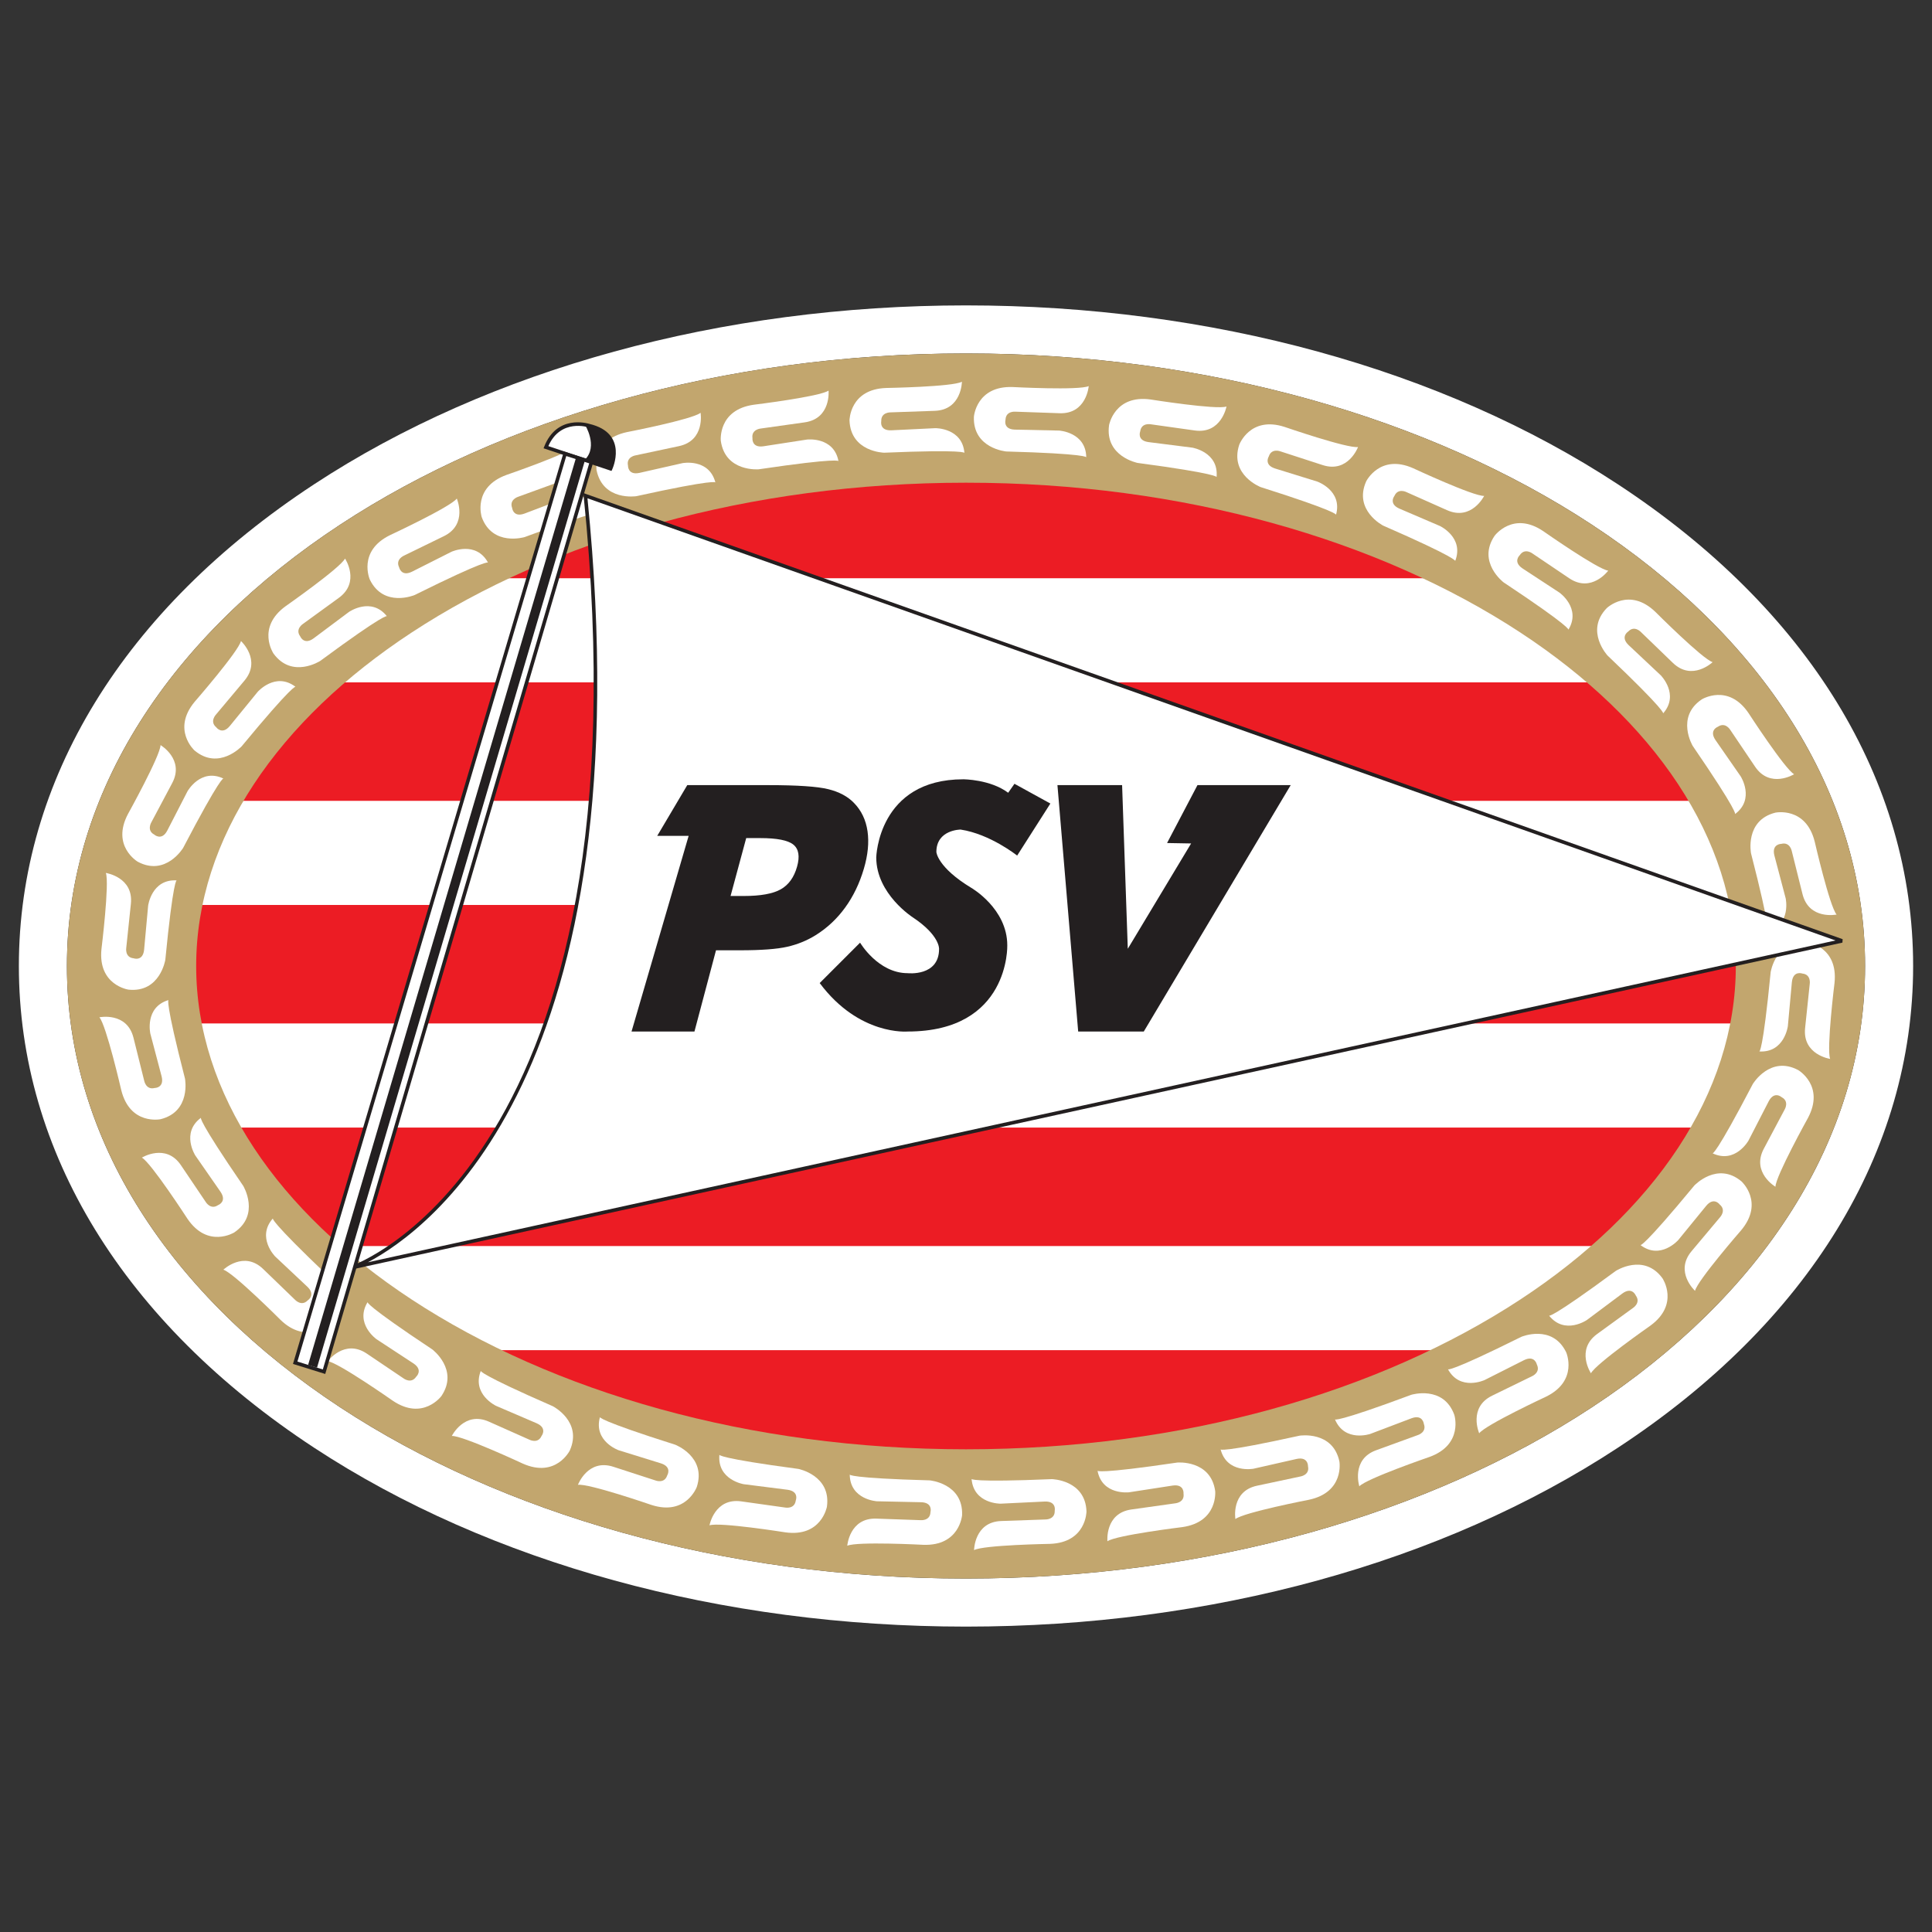 <?xml version="1.0" encoding="utf-8"?>
<!-- Generator: Adobe Illustrator 19.1.0, SVG Export Plug-In . SVG Version: 6.00 Build 0)  -->
<svg version="1.1" id="Слой_1" xmlns="http://www.w3.org/2000/svg" xmlns:xlink="http://www.w3.org/1999/xlink" x="0px" y="0px"
	 viewBox="0 0 1024 1024" style="enable-background:new 0 0 1024 1024;" xml:space="preserve">
<rect x="0" y="0" width="1024" height="1024" fill="#333333" stroke="none"/>
<g>
	<g>
		<path style="fill-rule:evenodd;clip-rule:evenodd;fill:#231F20;" d="M843.601,278.017
			c-85.325-56.024-202.602-90.679-331.602-90.679
			c-128.999,0-246.274,34.654-331.599,90.679
			C90.855,336.813,35.471,419.454,35.471,512.001
			c0,92.545,55.384,175.187,144.928,233.983
			c85.325,56.025,202.6,90.679,331.599,90.679
			c129.001,0,246.277-34.655,331.602-90.679
			c89.544-58.797,144.928-141.438,144.928-233.983
			C988.529,419.454,933.145,336.813,843.601,278.017z"/>
		<path style="fill:#FFFFFF;" d="M511.998,187.337c129.001,0,246.277,34.655,331.602,90.679
			c89.544,58.796,144.928,141.438,144.928,233.984
			c0,92.545-55.384,175.187-144.928,233.983
			c-85.325,56.024-202.602,90.679-331.602,90.679
			c-128.999,0-246.274-34.654-331.599-90.679
			C90.855,687.187,35.471,604.546,35.471,512.001
			c0-92.546,55.384-175.188,144.928-233.984
			C265.724,221.991,382.999,187.337,511.998,187.337 M511.998,161.866
			c-129.69,0-252.419,33.688-345.58,94.859C65.551,322.957,10,413.615,10,512.001
			c0,98.384,55.551,189.042,156.419,255.275
			c93.161,61.171,215.89,94.859,345.58,94.859
			c129.689,0,252.42-33.688,345.582-94.859C958.449,701.043,1014,610.385,1014,512.001
			c0-98.385-55.551-189.044-156.419-255.275
			C764.418,195.554,641.688,161.866,511.998,161.866L511.998,161.866z"/>
	</g>
	<path style="fill-rule:evenodd;clip-rule:evenodd;fill:#EC1C24;" d="M511.998,802.409
		c244.26,0,442.277-130.023,442.277-290.409c0-160.387-198.016-290.41-442.277-290.41
		c-244.257,0-442.274,130.023-442.274,290.41
		C69.724,672.386,267.741,802.409,511.998,802.409L511.998,802.409z"/>
	<polygon style="fill-rule:evenodd;clip-rule:evenodd;fill:#FFFFFF;" points="862.146,361.666 862.146,306.48 
		148.534,306.48 148.534,361.666 862.146,361.666 	"/>
	<polygon style="fill-rule:evenodd;clip-rule:evenodd;fill:#FFFFFF;" points="923.041,479.65 923.041,424.464 
		83.831,424.464 83.831,479.65 923.041,479.65 	"/>
	<polygon style="fill-rule:evenodd;clip-rule:evenodd;fill:#FFFFFF;" points="923.041,597.633 923.041,542.448 
		83.831,542.448 83.831,597.633 923.041,597.633 	"/>
	<polygon style="fill-rule:evenodd;clip-rule:evenodd;fill:#FFFFFF;" points="877.369,715.617 877.369,660.431 
		148.534,660.431 148.534,715.617 877.369,715.617 	"/>
	<path style="fill:#C2A66E;" d="M511.998,768.155c115.257,0,219.122-30.358,293.871-79.439
		c70.528-46.311,114.152-108.877,114.152-176.716
		c0-67.84-43.624-130.406-114.152-176.716
		c-74.749-49.082-178.615-79.44-293.871-79.44
		c-115.257,0-219.12,30.358-293.868,79.44
		c-70.528,46.31-114.152,108.875-114.152,176.716
		c0,67.839,43.624,130.404,114.152,176.716
		C292.879,737.798,396.742,768.155,511.998,768.155L511.998,768.155z M511.998,836.663
		c-128.999,0-246.275-34.654-331.599-90.679
		C90.855,687.187,35.471,604.546,35.471,512.001
		c0-92.546,55.384-175.188,144.929-233.984c85.325-56.025,202.6-90.679,331.599-90.679
		c129.001,0,246.277,34.655,331.602,90.679
		c89.544,58.796,144.928,141.438,144.928,233.984
		c0,92.545-55.384,175.186-144.928,233.983
		C758.276,802.008,640.999,836.663,511.998,836.663L511.998,836.663z"/>
	<path style="fill-rule:evenodd;clip-rule:evenodd;fill:#FFFFFF;" d="M577.046,204.64
		c0,0-1.155,14.876-15.418,14.378l-23.456-0.819c0,0-5.061-0.494-5.226,4.26
		c0,0-1.446,5.027,4.894,5.249l23.467,0.501c0,0,14.253,0.816,14.422,14.15
		c0,0,0.7-1.879-42.418-3.067c0,0-17.717-1.571-17.13-18.369
		c0,0,1.21-16.462,20.544-15.786C536.724,205.136,571.885,206.999,577.046,204.64
		L577.046,204.64z"/>
	<path style="fill-rule:evenodd;clip-rule:evenodd;fill:#FFFFFF;" d="M650.068,215.47
		c0,0-2.702,14.674-16.836,12.687l-23.242-3.267c0,0-4.98-1.021-5.642,3.691
		c0,0-1.963,4.849,4.319,5.733l23.285,2.952c0,0,14.089,2.3,12.863,15.58
		c0,0,0.893-1.796-41.865-7.486c0,0-17.456-3.414-15.116-20.06
		c0,0,2.924-16.243,22.082-13.55C609.916,211.75,644.69,217.278,650.068,215.47
		L650.068,215.47z"/>
	<path style="fill-rule:evenodd;clip-rule:evenodd;fill:#FFFFFF;" d="M719.795,236.925
		c0,0-5.21,13.981-18.784,9.571l-22.32-7.252c0,0-4.729-1.87-6.198,2.654
		c0,0-2.776,4.435,3.258,6.394l22.419,6.95c0,0,13.476,4.713,9.962,17.577
		c0,0,1.191-1.613-39.929-14.641c0,0-16.598-6.393-11.404-22.38
		c0,0,5.7-15.489,24.099-9.51C680.899,226.289,714.185,237.771,719.795,236.925
		L719.795,236.925z"/>
	<path style="fill-rule:evenodd;clip-rule:evenodd;fill:#FFFFFF;" d="M786.634,262.841
		c0,0-6.643,13.36-19.681,7.555l-21.441-9.546c0,0-4.505-2.354-6.442,1.993
		c0,0-3.222,4.12,2.572,6.7l21.571,9.255c0,0,12.908,6.095,8.071,18.523
		c0,0,1.353-1.48-38.18-18.735c0,0-15.838-8.092-9.002-23.448
		c0,0,7.288-14.81,24.961-6.94C749.063,248.197,780.967,263.095,786.634,262.841
		L786.634,262.841z"/>
	<path style="fill-rule:evenodd;clip-rule:evenodd;fill:#FFFFFF;" d="M852.392,302.457
		c0,0-8.862,12.004-20.693,4.023l-19.457-13.123c0,0-4.03-3.1-6.69,0.843
		c0,0-3.889,3.498,1.369,7.045l19.634,12.859c0,0,11.655,8.245,4.732,19.643
		c0,0,1.59-1.223-34.348-25.08c0,0-14.192-10.721-4.791-24.657
		c0,0,9.749-13.317,25.786-2.5C817.935,281.511,846.766,301.723,852.392,302.457
		L852.392,302.457z"/>
	<path style="fill-rule:evenodd;clip-rule:evenodd;fill:#FFFFFF;" d="M907.718,350.958
		c0,0-10.812,10.283-21.079,0.368l-16.882-16.303c0,0-3.43-3.753-6.735-0.331
		c0,0-4.437,2.77,0.126,7.175l17.103,16.075c0,0,10.046,10.143,1.249,20.164
		c0,0,1.777-0.927-29.47-30.661c0,0-12.114-13.022-0.437-25.114
		c0,0,11.912-11.424,25.828,2.016C877.421,324.348,902.305,349.259,907.718,350.958
		L907.718,350.958z"/>
	<path style="fill-rule:evenodd;clip-rule:evenodd;fill:#FFFFFF;" d="M950.912,410.36
		c0,0-12.713,7.809-20.694-4.023l-13.124-19.457c0,0-2.575-4.384-6.518-1.724
		c0,0-4.917,1.786-1.369,7.045l13.388,19.279c0,0,7.717,12.01-2.972,19.984
		c0,0,1.932-0.539-22.45-36.119c0,0-9.142-15.258,4.793-24.657
		c0,0,14.027-8.696,24.844,7.343C926.81,378.031,945.971,407.572,950.912,410.36
		L950.912,410.36z"/>
	<path style="fill-rule:evenodd;clip-rule:evenodd;fill:#FFFFFF;" d="M973.43,484.735
		c0,0-14.616,2.99-18.069-10.856l-5.678-22.774c0,0-0.921-4.999-5.536-3.848
		c0,0-5.23-0.003-3.695,6.152l5.985,22.694c0,0,3.145,13.926-9.628,17.763
		c0,0,2,0.156-8.742-41.62c0,0-3.374-17.463,12.936-21.53
		c0,0,16.156-3.373,20.836,15.399C961.839,446.114,969.741,480.426,973.43,484.735
		L973.43,484.735z"/>
	<path style="fill-rule:evenodd;clip-rule:evenodd;fill:#FFFFFF;" d="M970.011,561.239
		c0,0-14.76-2.189-13.266-16.384l2.454-23.341c0,0,0.846-5.014-3.886-5.51
		c0,0-4.914-1.792-5.577,4.516l-2.137,23.374c0,0-1.808,14.162-15.122,13.401
		c0,0,1.825,0.829,6.019-42.102c0,0,2.803-17.562,19.521-15.807
		c0,0,16.336,2.355,14.313,21.596C972.328,520.981,968.018,555.927,970.011,561.239
		L970.011,561.239z"/>
	<path style="fill-rule:evenodd;clip-rule:evenodd;fill:#FFFFFF;" d="M941.022,629
		c0,0-12.865-7.558-6.163-20.159l11.018-20.723c0,0,2.663-4.332-1.538-6.564
		c0,0-3.885-3.503-6.863,2.098l-10.738,20.871c0,0-6.98,12.453-19.039,6.759
		c0,0,1.382,1.454,21.351-36.779c0,0,9.18-15.236,24.022-7.344
		c0,0,14.264,8.303,5.18,25.384C958.251,592.543,941.165,623.329,941.022,629
		L941.022,629z"/>
	<path style="fill-rule:evenodd;clip-rule:evenodd;fill:#FFFFFF;" d="M898.397,684.164
		c0,0-11.011-10.068-1.837-21.001l15.087-17.978c0,0,3.503-3.684-0.14-6.741
		c0,0-3.073-4.234-7.149,0.624l-14.843,18.183c0,0-9.417,10.729-20.029,2.653
		c0,0,1.05,1.71,28.533-31.536c0,0,12.146-12.995,25.022-2.189
		c0,0,12.227,11.087-0.209,25.907C922.832,652.086,899.715,678.646,898.397,684.164
		L898.397,684.164z"/>
	<path style="fill-rule:evenodd;clip-rule:evenodd;fill:#FFFFFF;" d="M843.235,727.86
		c0,0-8.249-12.433,3.298-20.821l18.989-13.795c0,0,4.292-2.726,1.495-6.575
		c0,0-1.955-4.852-7.087-1.124l-18.801,14.052c0,0-11.732,8.133-20.076-2.271
		c0,0,0.605,1.912,35.315-23.698c0,0,14.928-9.668,24.808,3.931
		c0,0,9.181,13.715-6.471,25.086C874.705,702.644,845.85,722.825,843.235,727.86
		L843.235,727.86z"/>
	<path style="fill-rule:evenodd;clip-rule:evenodd;fill:#FFFFFF;" d="M784,759.666
		c0,0-5.965-13.677,6.863-19.932l21.093-10.29c0,0,4.702-1.938,2.615-6.215
		c0,0-1.083-5.116-6.786-2.336L786.832,731.467c0,0-12.967,5.971-19.376-5.724
		c0,0,0.263,1.989,38.892-17.204c0,0,16.381-6.932,23.749,8.177
		c0,0,6.661,15.1-10.729,23.581C819.367,740.297,787.448,755.161,784,759.666
		L784,759.666z"/>
	<path style="fill-rule:evenodd;clip-rule:evenodd;fill:#FFFFFF;" d="M720.47,787.767
		c0,0-4.503-14.225,8.908-19.106l22.055-8.026c0,0,4.877-1.438,3.249-5.909
		c0,0-0.543-5.201-6.504-3.034l-21.945,8.326c0,0-13.519,4.583-18.672-7.717
		c0,0,0.056,2.004,40.479-13.045c0,0,17.016-5.18,22.764,10.615
		c0,0,5.045,15.715-13.135,22.33C757.668,772.202,724.369,783.646,720.47,787.767
		L720.47,787.767z"/>
	<path style="fill-rule:evenodd;clip-rule:evenodd;fill:#FFFFFF;" d="M654.79,805.13
		c0,0-2.478-14.712,11.483-17.679l22.956-4.88c0,0,5.03-0.744,4.04-5.398
		c0,0,0.186-5.226-6.019-3.909l-22.891,5.19c0,0-14.026,2.657-17.416-10.24
		c0,0-0.224,1.993,41.901-7.285c0,0,17.57-2.761,21.064,13.681
		c0,0,2.809,16.263-16.115,20.286C693.793,794.896,659.226,801.593,654.79,805.13
		L654.79,805.13z"/>
	<path style="fill-rule:evenodd;clip-rule:evenodd;fill:#FFFFFF;" d="M586.961,816.893
		c0,0-1.447-14.849,12.686-16.834l23.242-3.267c0,0,5.069-0.391,4.407-5.103
		c0,0,0.55-5.201-5.731-4.319l-23.197,3.58c0,0-14.177,1.672-16.658-11.43
		c0,0-0.364,1.971,42.306-4.344c0,0,17.72-1.529,20.059,15.116
		c0,0,1.667,16.42-17.493,19.112C626.581,809.404,591.632,813.675,586.961,816.893
		L586.961,816.893z"/>
	<path style="fill-rule:evenodd;clip-rule:evenodd;fill:#FFFFFF;" d="M516.277,821.589
		c0,0,0.114-14.918,14.377-15.418l23.455-0.819c0,0,5.082,0.14,4.916-4.613
		c0,0,1.09-5.115-5.248-4.894l-23.444,1.135c0,0-14.274,0.18-15.373-13.109
		c0,0-0.567,1.924,42.527,0.103c0,0,17.784,0.331,18.371,17.129
		c0,0-0.059,16.505-19.395,17.18C556.463,818.282,521.259,818.876,516.277,821.589
		L516.277,821.589z"/>
	<path style="fill-rule:evenodd;clip-rule:evenodd;fill:#FFFFFF;" d="M449.068,819.279
		c0,0,1.152-14.875,15.418-14.377l23.455,0.819c0,0,5.06,0.494,5.226-4.26
		c0,0,1.445-5.028-4.894-5.249l-23.467-0.501c0,0-14.253-0.816-14.423-14.151
		c0,0-0.701,1.88,42.42,3.069c0,0,17.717,1.571,17.131,18.369
		c0,0-1.21,16.461-20.546,15.786C489.388,818.783,454.226,816.92,449.068,819.279
		L449.068,819.279z"/>
	<path style="fill-rule:evenodd;clip-rule:evenodd;fill:#FFFFFF;" d="M376.045,808.45
		c0,0,2.703-14.674,16.836-12.689l23.242,3.268c0,0,4.982,1.019,5.643-3.691
		c0,0,1.963-4.849-4.319-5.733l-23.286-2.952c0,0-14.088-2.3-12.863-15.58
		c0,0-0.891,1.797,41.867,7.486c0,0,17.455,3.414,15.116,20.059
		c0,0-2.924,16.244-22.082,13.551C416.197,812.169,381.424,806.642,376.045,808.45
		L376.045,808.45z"/>
	<path style="fill-rule:evenodd;clip-rule:evenodd;fill:#FFFFFF;" d="M306.318,786.993
		c0,0,5.21-13.98,18.784-9.57l22.32,7.252c0,0,4.728,1.87,6.198-2.654
		c0,0,2.775-4.434-3.258-6.395l-22.419-6.95c0,0-13.475-4.712-9.963-17.577
		c0,0-1.19,1.613,39.93,14.641c0,0,16.598,6.394,11.402,22.381
		c0,0-5.698,15.489-24.098,9.509C345.215,797.63,311.928,786.148,306.318,786.993
		L306.318,786.993z"/>
	<path style="fill-rule:evenodd;clip-rule:evenodd;fill:#FFFFFF;" d="M239.479,761.078
		c0,0,6.643-13.36,19.681-7.555l21.441,9.546c0,0,4.507,2.353,6.442-1.993
		c0,0,3.223-4.12-2.572-6.7l-21.57-9.255c0,0-12.91-6.095-8.071-18.523
		c0,0-1.354,1.48,38.18,18.733c0,0,15.838,8.094,9.001,23.45
		c0,0-7.287,14.808-24.96,6.94C277.051,775.722,245.148,760.824,239.479,761.078
		L239.479,761.078z"/>
	<path style="fill-rule:evenodd;clip-rule:evenodd;fill:#FFFFFF;" d="M173.72,721.463
		c0,0,8.862-12.004,20.694-4.023l19.457,13.123c0,0,4.03,3.1,6.69-0.843
		c0,0,3.889-3.498-1.369-7.046l-19.635-12.86c0,0-11.656-8.244-4.733-19.642
		c0,0-1.589,1.223,34.348,25.08c0,0,14.192,10.72,4.793,24.657
		c0,0-9.747,13.317-25.787,2.5C208.178,742.409,179.348,722.196,173.72,721.463
		L173.72,721.463z"/>
	<path style="fill-rule:evenodd;clip-rule:evenodd;fill:#FFFFFF;" d="M118.395,672.961
		c0,0,10.811-10.283,21.077-0.37l16.882,16.304c0,0,3.431,3.753,6.735,0.331
		c0,0,4.437-2.77-0.124-7.175l-17.103-16.075c0,0-10.046-10.143-1.249-20.164
		c0,0-1.779,0.927,29.47,30.661c0,0,12.114,13.022,0.438,25.115
		c0,0-11.913,11.422-25.829-2.017C148.691,699.57,123.808,674.659,118.395,672.961
		L118.395,672.961z"/>
	<path style="fill-rule:evenodd;clip-rule:evenodd;fill:#FFFFFF;" d="M75.202,613.559
		c0,0,12.712-7.809,20.693,4.023l13.125,19.457c0,0,2.573,4.384,6.518,1.724
		c0,0,4.915-1.786,1.369-7.045l-13.386-19.279c0,0-7.718-12.01,2.97-19.984
		c0,0-1.932,0.537,22.45,36.12c0,0,9.143,15.256-4.793,24.655
		c0,0-14.027,8.697-24.846-7.341C99.302,645.888,80.143,616.348,75.202,613.559
		L75.202,613.559z"/>
	<path style="fill-rule:evenodd;clip-rule:evenodd;fill:#FFFFFF;" d="M52.682,539.183
		c0,0,14.618-2.991,18.071,10.858l5.678,22.772c0,0,0.92,5.001,5.535,3.85
		c0,0,5.232,0.003,3.697-6.151l-5.986-22.696c0,0-3.145-13.925,9.626-17.761
		c0,0-2-0.156,8.744,41.62c0,0,3.373,17.462-12.937,21.529
		c0,0-16.156,3.375-20.836-15.398C64.273,577.805,56.373,543.494,52.682,539.183
		L52.682,539.183z"/>
	<path style="fill-rule:evenodd;clip-rule:evenodd;fill:#FFFFFF;" d="M56.102,462.68
		c0,0,14.759,2.189,13.268,16.384l-2.453,23.341c0,0-0.846,5.014,3.884,5.51
		c0,0,4.916,1.792,5.578-4.516l2.137-23.374c0,0,1.808-14.162,15.122-13.401
		c0,0-1.827-0.829-6.02,42.102c0,0-2.803,17.562-19.52,15.805
		c0,0-16.335-2.354-14.313-21.594C53.784,502.938,58.096,467.993,56.102,462.68
		L56.102,462.68z"/>
	<path style="fill-rule:evenodd;clip-rule:evenodd;fill:#FFFFFF;" d="M85.092,394.918
		c0,0,12.863,7.558,6.163,20.16l-11.018,20.723c0,0-2.663,4.332,1.538,6.564
		c0,0,3.884,3.502,6.862-2.098l10.738-20.872c0,0,6.982-12.452,19.04-6.758
		c0,0-1.382-1.454-21.351,36.779c0,0-9.178,15.236-24.02,7.344
		c0,0-14.264-8.303-5.181-25.386C67.862,431.375,84.949,400.59,85.092,394.918
		L85.092,394.918z"/>
	<path style="fill-rule:evenodd;clip-rule:evenodd;fill:#FFFFFF;" d="M127.715,339.756
		c0,0,11.011,10.068,1.838,21l-15.087,17.978c0,0-3.505,3.684,0.139,6.741
		c0,0,3.073,4.234,7.151-0.624l14.843-18.183c0,0,9.416-10.729,20.029-2.653
		c0,0-1.051-1.71-28.533,31.536c0,0-12.146,12.995-25.024,2.189
		c0,0-12.225-11.087,0.211-25.907C103.282,371.833,126.397,345.273,127.715,339.756
		L127.715,339.756z"/>
	<path style="fill-rule:evenodd;clip-rule:evenodd;fill:#FFFFFF;" d="M182.877,296.058
		c0,0,8.248,12.433-3.298,20.823l-18.988,13.795c0,0-4.292,2.726-1.495,6.575
		c0,0,1.955,4.852,7.087,1.122l18.801-14.052c0,0,11.733-8.131,20.075,2.273
		c0,0-0.605-1.913-35.315,23.697c0,0-14.928,9.669-24.808-3.929
		c0,0-9.18-13.715,6.472-25.087C151.409,321.274,180.263,301.095,182.877,296.058
		L182.877,296.058z"/>
	<path style="fill-rule:evenodd;clip-rule:evenodd;fill:#FFFFFF;" d="M242.114,264.253
		c0,0,5.964,13.677-6.863,19.932l-21.094,10.289c0,0-4.7,1.939-2.615,6.216
		c0,0,1.084,5.115,6.785,2.335l20.956-10.573c0,0,12.966-5.971,19.376,5.724
		c0,0-0.264-1.988-38.894,17.204c0,0-16.38,6.93-23.748-8.178
		c0,0-6.66-15.1,10.729-23.581C206.745,283.622,238.664,268.759,242.114,264.253
		L242.114,264.253z"/>
	<path style="fill-rule:evenodd;clip-rule:evenodd;fill:#FFFFFF;" d="M305.644,236.153
		c0,0,4.502,14.225-8.91,19.106l-22.053,8.026c0,0-4.878,1.438-3.25,5.909
		c0,0,0.543,5.201,6.504,3.033l21.946-8.325c0,0,13.52-4.584,18.671,7.717
		c0,0-0.055-2.004-40.477,13.045c0,0-17.015,5.18-22.765-10.615
		c0,0-5.044-15.715,13.136-22.332C268.446,251.716,301.744,240.272,305.644,236.153
		L305.644,236.153z"/>
	<path style="fill-rule:evenodd;clip-rule:evenodd;fill:#FFFFFF;" d="M371.323,218.788
		c0,0,2.479,14.713-11.48,17.679l-22.957,4.881c0,0-5.03,0.744-4.04,5.396
		c0,0-0.186,5.227,6.019,3.909l22.889-5.188c0,0,14.027-2.657,17.416,10.24
		c0,0,0.225-1.993-41.899,7.285c0,0-17.572,2.761-21.067-13.681
		c0,0-2.807-16.263,16.117-20.286C332.321,229.023,366.887,222.326,371.323,218.788
		L371.323,218.788z"/>
	<path style="fill-rule:evenodd;clip-rule:evenodd;fill:#FFFFFF;" d="M439.153,207.025
		c0,0,1.447,14.85-12.687,16.836l-23.242,3.265c0,0-5.069,0.393-4.406,5.103
		c0,0-0.552,5.201,5.73,4.321l23.198-3.58c0,0,14.176-1.672,16.658,11.429
		c0,0,0.363-1.973-42.306,4.344c0,0-17.719,1.529-20.06-15.116
		c0,0-1.667-16.42,17.491-19.112C399.53,214.515,434.481,210.244,439.153,207.025
		L439.153,207.025z"/>
	<path style="fill-rule:evenodd;clip-rule:evenodd;fill:#FFFFFF;" d="M509.837,202.331
		c0,0-0.114,14.918-14.378,15.416l-23.454,0.819c0,0-5.083-0.139-4.917,4.614
		c0,0-1.09,5.116,5.249,4.895l23.444-1.137c0,0,14.274-0.18,15.372,13.111
		c0,0,0.567-1.925-42.528-0.103c0,0-17.782-0.331-18.368-17.13
		c0,0,0.058-16.504,19.393-17.178C469.649,205.637,504.853,205.043,509.837,202.331
		L509.837,202.331z"/>
	<path style="fill-rule:evenodd;clip-rule:evenodd;fill:#FFFFFF;" d="M186.591,671.849
		c0,0,159.851-55.186,123.694-409.138l666.039,235.968L186.591,671.849L186.591,671.849z"/>
	<path style="fill:#231F20;" d="M186.792,672.777l-0.527-1.821
		c0.455-0.167,159.156-54.938,123.076-408.148l-0.151-1.492l1.412,0.499
		l666.039,235.968l-0.116,1.824L186.792,672.777L186.792,672.777z M194.994,669.034
		L972.872,498.463L311.371,264.103C342.174,569.623,227.03,652.177,194.994,669.034
		L194.994,669.034z"/>
	<path style="fill-rule:evenodd;clip-rule:evenodd;fill:#FFFFFF;" d="M289.352,237.022l34.254,11.416
		c0,0,8.563-18.078-11.418-22.836C312.188,225.602,296.012,220.211,289.352,237.022
		L289.352,237.022z"/>
	<path style="fill:#231F20;" d="M290.629,236.444l32.444,10.816
		c1.31-3.397,5.33-16.819-11.105-20.732l-0.074-0.022
		C311.853,226.492,297.172,221.602,290.629,236.444L290.629,236.444z M289.055,237.924
		l-0.956-0.318l0.368-0.934c6.732-16.992,22.722-12.374,23.94-11.996
		c21.119,5.03,12.084,24.104,12.061,24.156l-0.357,0.778l-0.804-0.268
		L289.055,237.924L289.055,237.924z"/>
	<path style="fill-rule:evenodd;clip-rule:evenodd;fill:#231F20;" d="M309.967,243.682l13.639,4.756
		c0,0,8.247-19.347-13.639-23.47C309.967,224.969,317.263,236.545,309.967,243.682
		L309.967,243.682z"/>
	<polygon style="fill-rule:evenodd;clip-rule:evenodd;fill:#FFFFFF;" points="313.458,244.95 171.749,727.035 
		156.461,722.277 299.503,240.509 313.458,244.95 	"/>
	<path style="fill:#231F20;" d="M314.63,244.326l-0.263,0.892L172.659,727.303l-0.272,0.926
		l-0.921-0.284l-15.288-4.758l-0.892-0.279l0.266-0.897l143.04-481.768l0.277-0.933
		l0.92,0.293l13.955,4.44L314.63,244.326L314.63,244.326z M312.284,245.575
		l-12.149-3.866l-142.497,479.94l13.471,4.192L312.284,245.575L312.284,245.575z"/>
	<polygon style="fill:#231F20;" points="310.116,243.743 168.027,724.877 163.293,723.485 
		305.381,242.35 310.116,243.743 	"/>
	<path style="fill-rule:evenodd;clip-rule:evenodd;fill:#231F20;" d="M395.506,444.207h7.479
		c8.853,0,14.699,1.161,17.539,3.48c2.831,2.319,3.473,6.214,1.928,11.685
		c-1.593,5.649-4.481,9.649-8.655,11.999c-4.171,2.348-10.686,3.523-19.558,3.523
		h-7.024L395.506,444.207L395.506,444.207z M348.345,443.018H364.996l-30.268,103.71
		h33.348l11.424-43.054h6.579h6.215c11.22,0,19.551-0.624,24.999-1.873
		c5.453-1.248,10.468-3.3,15.06-6.157c6.088-3.807,11.281-8.669,15.577-14.589
		c4.309-5.918,7.621-12.774,9.926-20.569c2.165-7.314,2.819-13.964,1.951-19.944
		c-0.879-5.977-3.265-10.962-7.154-14.944c-3.314-3.451-7.87-5.892-13.665-7.32
		c-5.805-1.427-16.395-2.14-31.774-2.14h-42.947L348.345,443.018L348.345,443.018z"
		/>
	<polygon style="fill-rule:evenodd;clip-rule:evenodd;fill:#231F20;" points="634.679,416.139 684.096,416.139 
		606.231,546.728 571.459,546.728 560.467,416.139 594.74,416.139 597.753,502.872 
		631.317,447.05 618.565,446.823 634.679,416.139 	"/>
	<path style="fill-rule:evenodd;clip-rule:evenodd;fill:#231F20;" d="M534.359,420.182l3.33-4.758
		l19.031,10.468l-17.603,27.592c0,0-14.273-11.418-29.971-13.796
		c0,0-12.846,0-12.846,11.893c0,0,0.476,8.088,18.553,19.029
		c0,0,19.029,10.941,19.029,30.447c0,0,1.428,45.67-52.805,45.67
		c0,0-25.691,2.378-46.623-25.689l21.409-21.408c0,0,9.515,16.175,25.214,16.175
		c0,0,16.65,1.902,16.65-12.845c0,0,0.477-7.137-13.796-16.651
		c0,0-19.504-12.368-19.504-31.874c0,0,0.952-41.39,46.147-41.39
		C510.573,413.046,524.844,413.046,534.359,420.182L534.359,420.182z"/>
</g>
</svg>
